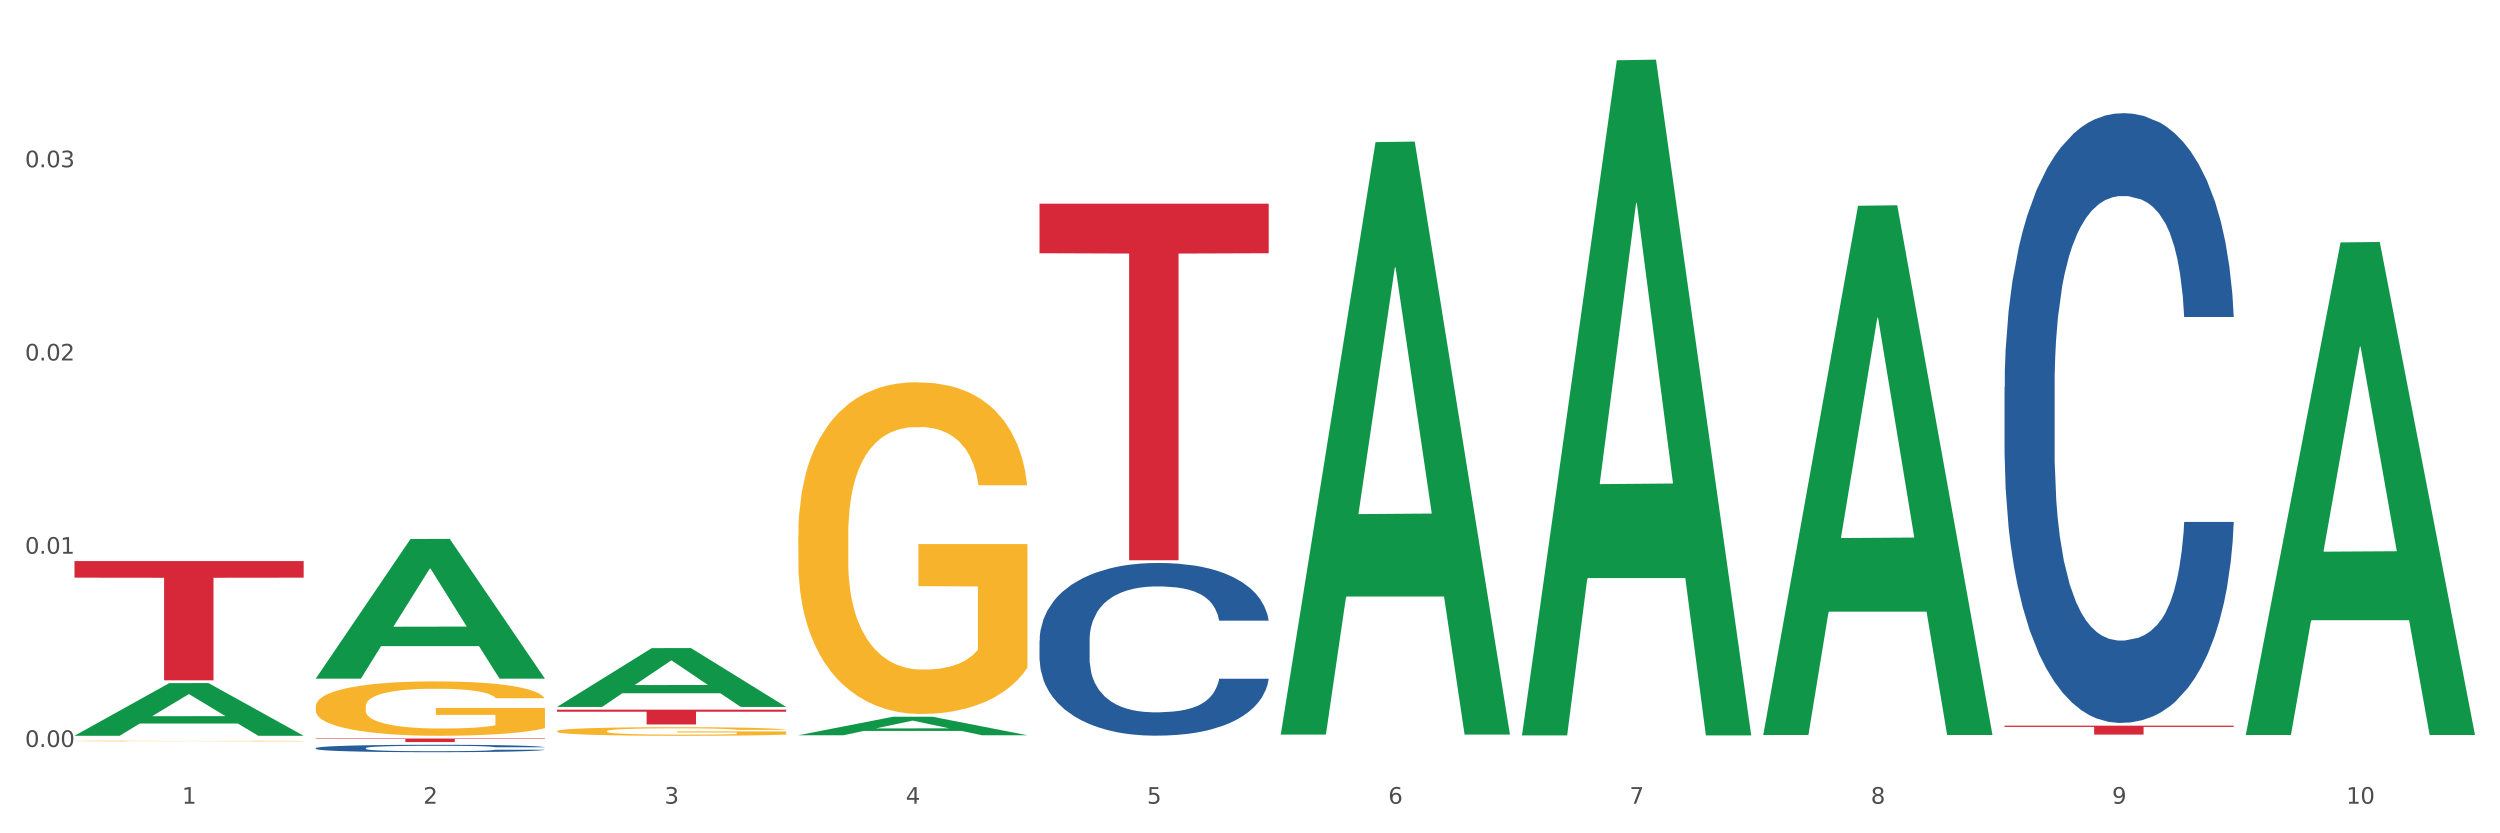 <?xml version="1.0" encoding="utf-8" standalone="no"?>
<!DOCTYPE svg PUBLIC "-//W3C//DTD SVG 1.1//EN"
  "http://www.w3.org/Graphics/SVG/1.1/DTD/svg11.dtd">
<svg xmlns:xlink="http://www.w3.org/1999/xlink" width="1080pt" height="360pt" viewBox="0 0 1080 360" xmlns="http://www.w3.org/2000/svg" version="1.1">
 <rect x="0" y="0" width="1080" height="360" fill="#333333" stroke="none"/>
 <defs>
  <style type="text/css">*{stroke-linejoin: round; stroke-linecap: butt}</style>
 </defs>
 <g id="figure_1">
  <g id="patch_1">
   <path d="M 0 360 
L 1080 360 
L 1080 0 
L 0 0 
z
" style="fill: #ffffff; stroke: #ffffff; stroke-linejoin: miter"/>
  </g>
  <g id="axes_1">
   <g id="matplotlib.axis_1">
    <g id="xtick_1">
     <g id="text_1">
      <!-- 1 -->
      <g style="fill: #4d4d4d" transform="translate(78.627 347.204) scale(0.096 -0.096)">
       <defs>
        <path id="DejaVuSans-31" d="M 794 531 
L 1825 531 
L 1825 4091 
L 703 3866 
L 703 4441 
L 1819 4666 
L 2450 4666 
L 2450 531 
L 3481 531 
L 3481 0 
L 794 0 
L 794 531 
z
" transform="scale(0.016)"/>
       </defs>
       <use xlink:href="#DejaVuSans-31"/>
      </g>
     </g>
    </g>
    <g id="xtick_2">
     <g id="text_2">
      <!-- 2 -->
      <g style="fill: #4d4d4d" transform="translate(182.851 347.204) scale(0.096 -0.096)">
       <defs>
        <path id="DejaVuSans-32" d="M 1228 531 
L 3431 531 
L 3431 0 
L 469 0 
L 469 531 
Q 828 903 1448 1529 
Q 2069 2156 2228 2338 
Q 2531 2678 2651 2914 
Q 2772 3150 2772 3378 
Q 2772 3750 2511 3984 
Q 2250 4219 1831 4219 
Q 1534 4219 1204 4116 
Q 875 4013 500 3803 
L 500 4441 
Q 881 4594 1212 4672 
Q 1544 4750 1819 4750 
Q 2544 4750 2975 4387 
Q 3406 4025 3406 3419 
Q 3406 3131 3298 2873 
Q 3191 2616 2906 2266 
Q 2828 2175 2409 1742 
Q 1991 1309 1228 531 
z
" transform="scale(0.016)"/>
       </defs>
       <use xlink:href="#DejaVuSans-32"/>
      </g>
     </g>
    </g>
    <g id="xtick_3">
     <g id="text_3">
      <!-- 3 -->
      <g style="fill: #4d4d4d" transform="translate(287.074 347.204) scale(0.096 -0.096)">
       <defs>
        <path id="DejaVuSans-33" d="M 2597 2516 
Q 3050 2419 3304 2112 
Q 3559 1806 3559 1356 
Q 3559 666 3084 287 
Q 2609 -91 1734 -91 
Q 1441 -91 1130 -33 
Q 819 25 488 141 
L 488 750 
Q 750 597 1062 519 
Q 1375 441 1716 441 
Q 2309 441 2620 675 
Q 2931 909 2931 1356 
Q 2931 1769 2642 2001 
Q 2353 2234 1838 2234 
L 1294 2234 
L 1294 2753 
L 1863 2753 
Q 2328 2753 2575 2939 
Q 2822 3125 2822 3475 
Q 2822 3834 2567 4026 
Q 2313 4219 1838 4219 
Q 1578 4219 1281 4162 
Q 984 4106 628 3988 
L 628 4550 
Q 988 4650 1302 4700 
Q 1616 4750 1894 4750 
Q 2613 4750 3031 4423 
Q 3450 4097 3450 3541 
Q 3450 3153 3228 2886 
Q 3006 2619 2597 2516 
z
" transform="scale(0.016)"/>
       </defs>
       <use xlink:href="#DejaVuSans-33"/>
      </g>
     </g>
    </g>
    <g id="xtick_4">
     <g id="text_4">
      <!-- 4 -->
      <g style="fill: #4d4d4d" transform="translate(391.298 347.204) scale(0.096 -0.096)">
       <defs>
        <path id="DejaVuSans-34" d="M 2419 4116 
L 825 1625 
L 2419 1625 
L 2419 4116 
z
M 2253 4666 
L 3047 4666 
L 3047 1625 
L 3713 1625 
L 3713 1100 
L 3047 1100 
L 3047 0 
L 2419 0 
L 2419 1100 
L 313 1100 
L 313 1709 
L 2253 4666 
z
" transform="scale(0.016)"/>
       </defs>
       <use xlink:href="#DejaVuSans-34"/>
      </g>
     </g>
    </g>
    <g id="xtick_5">
     <g id="text_5">
      <!-- 5 -->
      <g style="fill: #4d4d4d" transform="translate(495.522 347.204) scale(0.096 -0.096)">
       <defs>
        <path id="DejaVuSans-35" d="M 691 4666 
L 3169 4666 
L 3169 4134 
L 1269 4134 
L 1269 2991 
Q 1406 3038 1543 3061 
Q 1681 3084 1819 3084 
Q 2600 3084 3056 2656 
Q 3513 2228 3513 1497 
Q 3513 744 3044 326 
Q 2575 -91 1722 -91 
Q 1428 -91 1123 -41 
Q 819 9 494 109 
L 494 744 
Q 775 591 1075 516 
Q 1375 441 1709 441 
Q 2250 441 2565 725 
Q 2881 1009 2881 1497 
Q 2881 1984 2565 2268 
Q 2250 2553 1709 2553 
Q 1456 2553 1204 2497 
Q 953 2441 691 2322 
L 691 4666 
z
" transform="scale(0.016)"/>
       </defs>
       <use xlink:href="#DejaVuSans-35"/>
      </g>
     </g>
    </g>
    <g id="xtick_6">
     <g id="text_6">
      <!-- 6 -->
      <g style="fill: #4d4d4d" transform="translate(599.745 347.204) scale(0.096 -0.096)">
       <defs>
        <path id="DejaVuSans-36" d="M 2113 2584 
Q 1688 2584 1439 2293 
Q 1191 2003 1191 1497 
Q 1191 994 1439 701 
Q 1688 409 2113 409 
Q 2538 409 2786 701 
Q 3034 994 3034 1497 
Q 3034 2003 2786 2293 
Q 2538 2584 2113 2584 
z
M 3366 4563 
L 3366 3988 
Q 3128 4100 2886 4159 
Q 2644 4219 2406 4219 
Q 1781 4219 1451 3797 
Q 1122 3375 1075 2522 
Q 1259 2794 1537 2939 
Q 1816 3084 2150 3084 
Q 2853 3084 3261 2657 
Q 3669 2231 3669 1497 
Q 3669 778 3244 343 
Q 2819 -91 2113 -91 
Q 1303 -91 875 529 
Q 447 1150 447 2328 
Q 447 3434 972 4092 
Q 1497 4750 2381 4750 
Q 2619 4750 2861 4703 
Q 3103 4656 3366 4563 
z
" transform="scale(0.016)"/>
       </defs>
       <use xlink:href="#DejaVuSans-36"/>
      </g>
     </g>
    </g>
    <g id="xtick_7">
     <g id="text_7">
      <!-- 7 -->
      <g style="fill: #4d4d4d" transform="translate(703.969 347.204) scale(0.096 -0.096)">
       <defs>
        <path id="DejaVuSans-37" d="M 525 4666 
L 3525 4666 
L 3525 4397 
L 1831 0 
L 1172 0 
L 2766 4134 
L 525 4134 
L 525 4666 
z
" transform="scale(0.016)"/>
       </defs>
       <use xlink:href="#DejaVuSans-37"/>
      </g>
     </g>
    </g>
    <g id="xtick_8">
     <g id="text_8">
      <!-- 8 -->
      <g style="fill: #4d4d4d" transform="translate(808.193 347.204) scale(0.096 -0.096)">
       <defs>
        <path id="DejaVuSans-38" d="M 2034 2216 
Q 1584 2216 1326 1975 
Q 1069 1734 1069 1313 
Q 1069 891 1326 650 
Q 1584 409 2034 409 
Q 2484 409 2743 651 
Q 3003 894 3003 1313 
Q 3003 1734 2745 1975 
Q 2488 2216 2034 2216 
z
M 1403 2484 
Q 997 2584 770 2862 
Q 544 3141 544 3541 
Q 544 4100 942 4425 
Q 1341 4750 2034 4750 
Q 2731 4750 3128 4425 
Q 3525 4100 3525 3541 
Q 3525 3141 3298 2862 
Q 3072 2584 2669 2484 
Q 3125 2378 3379 2068 
Q 3634 1759 3634 1313 
Q 3634 634 3220 271 
Q 2806 -91 2034 -91 
Q 1263 -91 848 271 
Q 434 634 434 1313 
Q 434 1759 690 2068 
Q 947 2378 1403 2484 
z
M 1172 3481 
Q 1172 3119 1398 2916 
Q 1625 2713 2034 2713 
Q 2441 2713 2670 2916 
Q 2900 3119 2900 3481 
Q 2900 3844 2670 4047 
Q 2441 4250 2034 4250 
Q 1625 4250 1398 4047 
Q 1172 3844 1172 3481 
z
" transform="scale(0.016)"/>
       </defs>
       <use xlink:href="#DejaVuSans-38"/>
      </g>
     </g>
    </g>
    <g id="xtick_9">
     <g id="text_9">
      <!-- 9 -->
      <g style="fill: #4d4d4d" transform="translate(912.416 347.204) scale(0.096 -0.096)">
       <defs>
        <path id="DejaVuSans-39" d="M 703 97 
L 703 672 
Q 941 559 1184 500 
Q 1428 441 1663 441 
Q 2288 441 2617 861 
Q 2947 1281 2994 2138 
Q 2813 1869 2534 1725 
Q 2256 1581 1919 1581 
Q 1219 1581 811 2004 
Q 403 2428 403 3163 
Q 403 3881 828 4315 
Q 1253 4750 1959 4750 
Q 2769 4750 3195 4129 
Q 3622 3509 3622 2328 
Q 3622 1225 3098 567 
Q 2575 -91 1691 -91 
Q 1453 -91 1209 -44 
Q 966 3 703 97 
z
M 1959 2075 
Q 2384 2075 2632 2365 
Q 2881 2656 2881 3163 
Q 2881 3666 2632 3958 
Q 2384 4250 1959 4250 
Q 1534 4250 1286 3958 
Q 1038 3666 1038 3163 
Q 1038 2656 1286 2365 
Q 1534 2075 1959 2075 
z
" transform="scale(0.016)"/>
       </defs>
       <use xlink:href="#DejaVuSans-39"/>
      </g>
     </g>
    </g>
    <g id="xtick_10">
     <g id="text_10">
      <!-- 10 -->
      <g style="fill: #4d4d4d" transform="translate(1013.586 347.204) scale(0.096 -0.096)">
       <defs>
        <path id="DejaVuSans-30" d="M 2034 4250 
Q 1547 4250 1301 3770 
Q 1056 3291 1056 2328 
Q 1056 1369 1301 889 
Q 1547 409 2034 409 
Q 2525 409 2770 889 
Q 3016 1369 3016 2328 
Q 3016 3291 2770 3770 
Q 2525 4250 2034 4250 
z
M 2034 4750 
Q 2819 4750 3233 4129 
Q 3647 3509 3647 2328 
Q 3647 1150 3233 529 
Q 2819 -91 2034 -91 
Q 1250 -91 836 529 
Q 422 1150 422 2328 
Q 422 3509 836 4129 
Q 1250 4750 2034 4750 
z
" transform="scale(0.016)"/>
       </defs>
       <use xlink:href="#DejaVuSans-31"/>
       <use xlink:href="#DejaVuSans-30" transform="translate(63.623 0)"/>
      </g>
     </g>
    </g>
    <g id="xtick_11"/>
    <g id="xtick_12"/>
    <g id="xtick_13"/>
    <g id="xtick_14"/>
    <g id="xtick_15"/>
    <g id="xtick_16"/>
    <g id="xtick_17"/>
    <g id="xtick_18"/>
    <g id="xtick_19"/>
   </g>
   <g id="matplotlib.axis_2">
    <g id="ytick_1">
     <g id="text_11">
      <!-- 0.00 -->
      <g style="fill: #4d4d4d" transform="translate(10.8 322.683) scale(0.096 -0.096)">
       <defs>
        <path id="DejaVuSans-2e" d="M 684 794 
L 1344 794 
L 1344 0 
L 684 0 
L 684 794 
z
" transform="scale(0.016)"/>
       </defs>
       <use xlink:href="#DejaVuSans-30"/>
       <use xlink:href="#DejaVuSans-2e" transform="translate(63.623 0)"/>
       <use xlink:href="#DejaVuSans-30" transform="translate(95.41 0)"/>
       <use xlink:href="#DejaVuSans-30" transform="translate(159.033 0)"/>
      </g>
     </g>
    </g>
    <g id="ytick_2">
     <g id="text_12">
      <!-- 0.01 -->
      <g style="fill: #4d4d4d" transform="translate(10.8 239.209) scale(0.096 -0.096)">
       <use xlink:href="#DejaVuSans-30"/>
       <use xlink:href="#DejaVuSans-2e" transform="translate(63.623 0)"/>
       <use xlink:href="#DejaVuSans-30" transform="translate(95.41 0)"/>
       <use xlink:href="#DejaVuSans-31" transform="translate(159.033 0)"/>
      </g>
     </g>
    </g>
    <g id="ytick_3">
     <g id="text_13">
      <!-- 0.02 -->
      <g style="fill: #4d4d4d" transform="translate(10.8 155.735) scale(0.096 -0.096)">
       <use xlink:href="#DejaVuSans-30"/>
       <use xlink:href="#DejaVuSans-2e" transform="translate(63.623 0)"/>
       <use xlink:href="#DejaVuSans-30" transform="translate(95.41 0)"/>
       <use xlink:href="#DejaVuSans-32" transform="translate(159.033 0)"/>
      </g>
     </g>
    </g>
    <g id="ytick_4">
     <g id="text_14">
      <!-- 0.03 -->
      <g style="fill: #4d4d4d" transform="translate(10.8 72.261) scale(0.096 -0.096)">
       <use xlink:href="#DejaVuSans-30"/>
       <use xlink:href="#DejaVuSans-2e" transform="translate(63.623 0)"/>
       <use xlink:href="#DejaVuSans-30" transform="translate(95.41 0)"/>
       <use xlink:href="#DejaVuSans-33" transform="translate(159.033 0)"/>
      </g>
     </g>
    </g>
    <g id="ytick_5"/>
    <g id="ytick_6"/>
    <g id="ytick_7"/>
    <g id="ytick_8"/>
   </g>
   <g id="PolyCollection_1">
    <path d="M 32.175 317.82 
L 32.277 317.798 
L 73.107 295.111 
L 90.051 295.09 
L 131.187 317.863 
L 111.589 317.863 
L 102.709 312.56 
L 60.552 312.56 
L 60.246 312.645 
L 51.671 317.863 
L 32.175 317.863 
L 32.175 317.82 
L 65.86 309.395 
L 97.401 309.374 
L 81.783 299.944 
L 81.579 299.901 
L 81.375 299.965 
L 65.758 309.374 
L 65.86 309.395 
L 32.175 317.82 
z
" clip-path="url(#pfb34fad4ff)" style="fill: #109648"/>
    <path d="M 865.964 167.251 
L 866.081 167.01 
L 866.081 160.274 
L 866.432 151.132 
L 867.719 134.292 
L 869.358 121.541 
L 872.167 106.626 
L 873.688 100.371 
L 875.678 93.394 
L 879.774 82.087 
L 884.456 72.464 
L 887.733 67.171 
L 890.19 63.803 
L 895.691 57.789 
L 898.851 55.142 
L 902.128 52.977 
L 904.937 51.534 
L 909.618 49.85 
L 913.364 49.128 
L 917.694 48.887 
L 921.322 49.128 
L 926.12 50.09 
L 933.143 52.977 
L 935.834 54.661 
L 939.463 57.548 
L 943.208 61.397 
L 946.251 65.246 
L 949.762 70.78 
L 953.39 77.997 
L 956.901 87.139 
L 959.359 95.559 
L 961.348 104.46 
L 963.104 115.286 
L 964.391 127.075 
L 964.976 136.938 
L 943.559 136.938 
L 942.974 128.037 
L 941.803 118.414 
L 940.633 111.918 
L 939.346 106.626 
L 937.356 100.611 
L 935.6 96.762 
L 932.674 92.191 
L 929.983 89.304 
L 927.759 87.62 
L 925.067 86.177 
L 919.332 84.733 
L 915.236 84.733 
L 912.661 85.214 
L 909.501 86.417 
L 906.81 88.101 
L 903.65 90.988 
L 901.192 94.116 
L 898.734 98.205 
L 897.33 101.092 
L 895.223 106.385 
L 893.819 110.715 
L 891.946 118.173 
L 890.893 123.466 
L 889.02 137.179 
L 888.201 147.283 
L 887.85 154.26 
L 887.616 161.958 
L 887.616 199.488 
L 888.318 216.329 
L 888.903 223.546 
L 889.839 231.726 
L 891.595 242.311 
L 894.17 252.656 
L 896.861 260.114 
L 899.085 264.685 
L 901.192 268.053 
L 903.298 270.699 
L 905.873 273.105 
L 907.98 274.548 
L 911.14 275.992 
L 914.885 276.714 
L 917.811 276.714 
L 923.78 275.511 
L 926.472 274.308 
L 929.046 272.624 
L 931.855 269.977 
L 934.079 267.09 
L 935.366 264.925 
L 937.473 260.354 
L 939.111 255.543 
L 940.516 250.009 
L 941.452 245.198 
L 942.505 237.981 
L 943.325 229.801 
L 943.559 225.471 
L 964.976 225.471 
L 964.508 234.131 
L 963.689 242.552 
L 962.05 253.859 
L 960.763 260.354 
L 958.773 268.293 
L 956.667 275.029 
L 953.741 282.487 
L 951.049 288.021 
L 948.24 292.832 
L 945.197 297.163 
L 939.697 303.177 
L 937.707 304.861 
L 933.494 307.748 
L 930.217 309.432 
L 925.418 311.116 
L 920.503 312.078 
L 915.353 312.319 
L 910.789 311.838 
L 905.756 310.394 
L 902.596 308.951 
L 899.085 306.786 
L 894.989 303.418 
L 891.127 299.328 
L 887.499 294.516 
L 884.105 288.983 
L 880.945 282.728 
L 876.848 272.383 
L 873.805 262.279 
L 871.582 252.896 
L 870.06 244.957 
L 868.539 234.853 
L 867.719 227.876 
L 866.432 211.036 
L 865.964 195.399 
L 865.964 167.251 
z
" clip-path="url(#pfb34fad4ff)" style="fill: #255c99"/>
    <path d="M 449.069 276.725 
L 449.187 276.657 
L 449.187 274.749 
L 449.538 272.159 
L 450.825 267.389 
L 452.464 263.778 
L 455.272 259.553 
L 456.794 257.781 
L 458.783 255.805 
L 462.88 252.602 
L 467.561 249.877 
L 470.838 248.378 
L 473.296 247.424 
L 478.797 245.72 
L 481.957 244.97 
L 485.234 244.357 
L 488.042 243.948 
L 492.724 243.471 
L 496.469 243.267 
L 500.799 243.199 
L 504.427 243.267 
L 509.226 243.539 
L 516.248 244.357 
L 518.94 244.834 
L 522.568 245.652 
L 526.313 246.742 
L 529.356 247.832 
L 532.867 249.4 
L 536.495 251.444 
L 540.006 254.033 
L 542.464 256.418 
L 544.454 258.94 
L 546.209 262.006 
L 547.497 265.345 
L 548.082 268.139 
L 526.664 268.139 
L 526.079 265.618 
L 524.909 262.892 
L 523.738 261.052 
L 522.451 259.553 
L 520.461 257.849 
L 518.706 256.759 
L 515.78 255.464 
L 513.088 254.647 
L 510.864 254.17 
L 508.173 253.761 
L 502.438 253.352 
L 498.342 253.352 
L 495.767 253.488 
L 492.607 253.829 
L 489.915 254.306 
L 486.755 255.124 
L 484.297 256.01 
L 481.84 257.168 
L 480.435 257.986 
L 478.328 259.485 
L 476.924 260.711 
L 475.051 262.824 
L 473.998 264.323 
L 472.126 268.207 
L 471.306 271.069 
L 470.955 273.045 
L 470.721 275.226 
L 470.721 285.856 
L 471.423 290.626 
L 472.009 292.67 
L 472.945 294.987 
L 474.7 297.985 
L 477.275 300.915 
L 479.967 303.028 
L 482.191 304.323 
L 484.297 305.277 
L 486.404 306.026 
L 488.979 306.708 
L 491.085 307.116 
L 494.245 307.525 
L 497.991 307.73 
L 500.916 307.73 
L 506.885 307.389 
L 509.577 307.048 
L 512.152 306.571 
L 514.961 305.822 
L 517.184 305.004 
L 518.472 304.391 
L 520.578 303.096 
L 522.217 301.733 
L 523.621 300.166 
L 524.558 298.803 
L 525.611 296.759 
L 526.43 294.442 
L 526.664 293.215 
L 548.082 293.215 
L 547.614 295.668 
L 546.795 298.053 
L 545.156 301.256 
L 543.869 303.096 
L 541.879 305.345 
L 539.772 307.253 
L 536.846 309.365 
L 534.155 310.932 
L 531.346 312.295 
L 528.303 313.522 
L 522.802 315.225 
L 520.813 315.702 
L 516.599 316.52 
L 513.322 316.997 
L 508.524 317.474 
L 503.608 317.747 
L 498.459 317.815 
L 493.894 317.678 
L 488.862 317.27 
L 485.702 316.861 
L 482.191 316.247 
L 478.094 315.293 
L 474.232 314.135 
L 470.604 312.772 
L 467.21 311.205 
L 464.05 309.433 
L 459.954 306.503 
L 456.911 303.641 
L 454.687 300.984 
L 453.166 298.735 
L 451.644 295.873 
L 450.825 293.897 
L 449.538 289.127 
L 449.069 284.698 
L 449.069 276.725 
z
" clip-path="url(#pfb34fad4ff)" style="fill: #255c99"/>
    <path d="M 136.399 323.183 
L 136.516 323.18 
L 136.516 323.098 
L 136.867 322.987 
L 138.154 322.782 
L 139.793 322.627 
L 142.602 322.445 
L 144.123 322.369 
L 146.113 322.284 
L 150.209 322.146 
L 154.89 322.029 
L 158.167 321.965 
L 160.625 321.924 
L 166.126 321.85 
L 169.286 321.818 
L 172.563 321.792 
L 175.372 321.774 
L 180.053 321.754 
L 183.798 321.745 
L 188.129 321.742 
L 191.757 321.745 
L 196.555 321.757 
L 203.577 321.792 
L 206.269 321.812 
L 209.897 321.847 
L 213.642 321.894 
L 216.685 321.941 
L 220.196 322.009 
L 223.824 322.096 
L 227.336 322.208 
L 229.793 322.31 
L 231.783 322.419 
L 233.538 322.55 
L 234.826 322.694 
L 235.411 322.814 
L 213.993 322.814 
L 213.408 322.706 
L 212.238 322.589 
L 211.068 322.509 
L 209.78 322.445 
L 207.791 322.372 
L 206.035 322.325 
L 203.109 322.269 
L 200.417 322.234 
L 198.194 322.214 
L 195.502 322.196 
L 189.767 322.178 
L 185.671 322.178 
L 183.096 322.184 
L 179.936 322.199 
L 177.244 322.219 
L 174.084 322.255 
L 171.626 322.293 
L 169.169 322.342 
L 167.764 322.378 
L 165.658 322.442 
L 164.253 322.495 
L 162.381 322.586 
L 161.327 322.65 
L 159.455 322.817 
L 158.635 322.94 
L 158.284 323.025 
L 158.05 323.119 
L 158.05 323.576 
L 158.752 323.781 
L 159.338 323.869 
L 160.274 323.968 
L 162.029 324.097 
L 164.604 324.223 
L 167.296 324.314 
L 169.52 324.37 
L 171.626 324.411 
L 173.733 324.443 
L 176.308 324.472 
L 178.415 324.49 
L 181.575 324.507 
L 185.32 324.516 
L 188.246 324.516 
L 194.214 324.501 
L 196.906 324.487 
L 199.481 324.466 
L 202.29 324.434 
L 204.514 324.399 
L 205.801 324.372 
L 207.908 324.317 
L 209.546 324.258 
L 210.951 324.191 
L 211.887 324.132 
L 212.94 324.044 
L 213.759 323.945 
L 213.993 323.892 
L 235.411 323.892 
L 234.943 323.997 
L 234.124 324.1 
L 232.485 324.238 
L 231.198 324.317 
L 229.208 324.413 
L 227.102 324.495 
L 224.176 324.586 
L 221.484 324.654 
L 218.675 324.712 
L 215.632 324.765 
L 210.131 324.838 
L 208.142 324.859 
L 203.928 324.894 
L 200.651 324.914 
L 195.853 324.935 
L 190.937 324.947 
L 185.788 324.95 
L 181.223 324.944 
L 176.191 324.926 
L 173.031 324.908 
L 169.52 324.882 
L 165.424 324.841 
L 161.561 324.791 
L 157.933 324.733 
L 154.539 324.665 
L 151.379 324.589 
L 147.283 324.463 
L 144.24 324.34 
L 142.016 324.226 
L 140.495 324.129 
L 138.973 324.006 
L 138.154 323.921 
L 136.867 323.716 
L 136.399 323.526 
L 136.399 323.183 
z
" clip-path="url(#pfb34fad4ff)" style="fill: #255c99"/>
    <path d="M 32.175 320.097 
L 32.292 320.097 
L 32.292 320.087 
L 32.526 320.079 
L 33.695 320.059 
L 35.448 320.043 
L 36.734 320.034 
L 38.02 320.027 
L 39.54 320.019 
L 41.41 320.012 
L 44.8 320.001 
L 46.904 319.996 
L 49.476 319.99 
L 54.152 319.981 
L 57.542 319.976 
L 61.049 319.972 
L 66.777 319.968 
L 70.517 319.966 
L 74.492 319.964 
L 79.285 319.963 
L 82.909 319.963 
L 90.858 319.963 
L 97.638 319.966 
L 100.911 319.968 
L 105.119 319.971 
L 107.34 319.973 
L 110.964 319.977 
L 114.705 319.983 
L 117.277 319.988 
L 121.134 319.997 
L 124.057 320.006 
L 126.745 320.017 
L 128.148 320.024 
L 129.2 320.032 
L 130.135 320.04 
L 131.071 320.053 
L 110.029 320.053 
L 109.211 320.044 
L 107.925 320.035 
L 106.054 320.026 
L 104.418 320.021 
L 101.612 320.014 
L 99.041 320.01 
L 96.352 320.007 
L 93.079 320.004 
L 90.507 320.003 
L 86.883 320.002 
L 79.752 320.002 
L 74.96 320.004 
L 71.686 320.007 
L 69.582 320.009 
L 67.712 320.012 
L 65.608 320.016 
L 63.153 320.021 
L 61.399 320.026 
L 59.646 320.033 
L 58.243 320.039 
L 56.957 320.046 
L 55.905 320.054 
L 55.087 320.063 
L 54.386 320.073 
L 53.801 320.089 
L 53.801 320.126 
L 54.035 320.134 
L 54.619 320.145 
L 55.321 320.153 
L 56.49 320.163 
L 57.542 320.17 
L 59.529 320.179 
L 61.75 320.187 
L 63.504 320.192 
L 65.257 320.196 
L 68.296 320.202 
L 71.686 320.207 
L 74.609 320.21 
L 78.583 320.212 
L 81.272 320.214 
L 83.61 320.214 
L 89.338 320.214 
L 93.429 320.213 
L 97.988 320.211 
L 101.495 320.209 
L 104.418 320.206 
L 107.691 320.201 
L 109.795 320.197 
L 109.795 320.141 
L 84.078 320.141 
L 84.078 320.104 
L 131.187 320.104 
L 131.187 320.212 
L 129.2 320.218 
L 126.979 320.223 
L 124.641 320.228 
L 121.134 320.233 
L 116.926 320.238 
L 113.185 320.242 
L 109.211 320.245 
L 104.535 320.248 
L 98.456 320.251 
L 94.715 320.252 
L 90.039 320.253 
L 84.545 320.253 
L 79.752 320.253 
L 75.076 320.251 
L 70.167 320.249 
L 65.374 320.245 
L 61.75 320.242 
L 58.126 320.238 
L 54.269 320.232 
L 51.229 320.227 
L 48.891 320.222 
L 46.32 320.216 
L 43.514 320.208 
L 41.41 320.201 
L 39.54 320.193 
L 37.552 320.184 
L 36.15 320.176 
L 34.747 320.165 
L 33.928 320.158 
L 32.993 320.146 
L 32.292 320.129 
L 32.175 320.097 
z
" clip-path="url(#pfb34fad4ff)" style="fill: #f7b32b"/>
    <path d="M 136.399 305.226 
L 136.516 305.205 
L 136.516 304.432 
L 136.749 303.767 
L 137.918 302.158 
L 139.672 300.828 
L 140.958 300.12 
L 142.244 299.541 
L 143.763 298.962 
L 145.634 298.361 
L 149.024 297.481 
L 151.128 297.031 
L 153.699 296.559 
L 158.375 295.872 
L 161.765 295.486 
L 165.272 295.164 
L 171 294.778 
L 174.741 294.606 
L 178.716 294.478 
L 183.508 294.392 
L 187.132 294.37 
L 195.081 294.435 
L 201.861 294.628 
L 205.135 294.778 
L 209.343 295.036 
L 211.564 295.207 
L 215.188 295.55 
L 218.928 296.001 
L 221.5 296.387 
L 225.358 297.117 
L 228.28 297.846 
L 230.969 298.747 
L 232.372 299.369 
L 233.424 299.949 
L 234.359 300.614 
L 235.294 301.665 
L 214.253 301.665 
L 213.434 300.914 
L 212.148 300.206 
L 210.278 299.519 
L 208.641 299.09 
L 205.836 298.554 
L 203.264 298.211 
L 200.576 297.953 
L 197.302 297.739 
L 194.731 297.631 
L 191.107 297.546 
L 183.976 297.567 
L 179.183 297.739 
L 175.91 297.953 
L 173.806 298.146 
L 171.936 298.361 
L 169.831 298.661 
L 167.377 299.112 
L 165.623 299.519 
L 163.87 300.034 
L 162.467 300.549 
L 161.181 301.15 
L 160.129 301.794 
L 159.311 302.459 
L 158.609 303.274 
L 158.025 304.625 
L 158.025 307.565 
L 158.259 308.23 
L 158.843 309.109 
L 159.544 309.774 
L 160.713 310.568 
L 161.765 311.105 
L 163.753 311.877 
L 165.974 312.521 
L 167.727 312.928 
L 169.481 313.271 
L 172.52 313.743 
L 175.91 314.13 
L 178.833 314.366 
L 182.807 314.58 
L 185.496 314.666 
L 187.834 314.709 
L 193.562 314.709 
L 197.653 314.645 
L 202.212 314.494 
L 205.719 314.301 
L 208.641 314.065 
L 211.915 313.679 
L 214.019 313.314 
L 214.019 308.83 
L 188.301 308.809 
L 188.301 305.827 
L 235.411 305.827 
L 235.411 314.58 
L 233.424 315.031 
L 231.203 315.438 
L 228.865 315.803 
L 225.358 316.254 
L 221.15 316.683 
L 217.409 316.983 
L 213.434 317.24 
L 208.758 317.476 
L 202.68 317.691 
L 198.939 317.777 
L 194.263 317.841 
L 188.769 317.863 
L 183.976 317.82 
L 179.3 317.712 
L 174.39 317.519 
L 169.598 317.24 
L 165.974 316.962 
L 162.35 316.618 
L 158.492 316.168 
L 155.453 315.739 
L 153.115 315.353 
L 150.543 314.859 
L 147.738 314.215 
L 145.634 313.636 
L 143.763 313.035 
L 141.776 312.263 
L 140.373 311.598 
L 138.97 310.761 
L 138.152 310.139 
L 137.217 309.174 
L 136.516 307.822 
L 136.399 305.226 
z
" clip-path="url(#pfb34fad4ff)" style="fill: #f7b32b"/>
    <path d="M 240.622 315.862 
L 240.739 315.858 
L 240.739 315.736 
L 240.973 315.631 
L 242.142 315.376 
L 243.895 315.165 
L 245.181 315.053 
L 246.467 314.962 
L 247.987 314.87 
L 249.857 314.775 
L 253.247 314.636 
L 255.351 314.564 
L 257.923 314.489 
L 262.599 314.381 
L 265.989 314.32 
L 269.496 314.269 
L 275.224 314.208 
L 278.965 314.18 
L 282.939 314.16 
L 287.732 314.146 
L 291.356 314.143 
L 299.305 314.153 
L 306.085 314.184 
L 309.358 314.208 
L 313.566 314.248 
L 315.788 314.275 
L 319.411 314.33 
L 323.152 314.401 
L 325.724 314.462 
L 329.581 314.578 
L 332.504 314.693 
L 335.193 314.836 
L 336.595 314.934 
L 337.647 315.026 
L 338.583 315.131 
L 339.518 315.298 
L 318.476 315.298 
L 317.658 315.179 
L 316.372 315.067 
L 314.502 314.958 
L 312.865 314.89 
L 310.06 314.805 
L 307.488 314.751 
L 304.799 314.71 
L 301.526 314.676 
L 298.954 314.659 
L 295.33 314.646 
L 288.2 314.649 
L 283.407 314.676 
L 280.134 314.71 
L 278.03 314.741 
L 276.159 314.775 
L 274.055 314.822 
L 271.6 314.894 
L 269.847 314.958 
L 268.093 315.04 
L 266.69 315.121 
L 265.405 315.216 
L 264.352 315.318 
L 263.534 315.424 
L 262.833 315.553 
L 262.248 315.767 
L 262.248 316.232 
L 262.482 316.337 
L 263.067 316.477 
L 263.768 316.582 
L 264.937 316.708 
L 265.989 316.793 
L 267.976 316.915 
L 270.197 317.017 
L 271.951 317.081 
L 273.704 317.136 
L 276.744 317.21 
L 280.134 317.272 
L 283.056 317.309 
L 287.031 317.343 
L 289.719 317.356 
L 292.057 317.363 
L 297.785 317.363 
L 301.877 317.353 
L 306.436 317.329 
L 309.943 317.299 
L 312.865 317.261 
L 316.138 317.2 
L 318.242 317.142 
L 318.242 316.433 
L 292.525 316.429 
L 292.525 315.957 
L 339.635 315.957 
L 339.635 317.343 
L 337.647 317.414 
L 335.426 317.479 
L 333.088 317.537 
L 329.581 317.608 
L 325.373 317.676 
L 321.632 317.723 
L 317.658 317.764 
L 312.982 317.801 
L 306.903 317.835 
L 303.163 317.849 
L 298.487 317.859 
L 292.992 317.863 
L 288.2 317.856 
L 283.524 317.839 
L 278.614 317.808 
L 273.821 317.764 
L 270.197 317.72 
L 266.574 317.666 
L 262.716 317.594 
L 259.677 317.526 
L 257.339 317.465 
L 254.767 317.387 
L 251.961 317.285 
L 249.857 317.193 
L 247.987 317.098 
L 246 316.976 
L 244.597 316.871 
L 243.194 316.738 
L 242.376 316.64 
L 241.441 316.487 
L 240.739 316.273 
L 240.622 315.862 
z
" clip-path="url(#pfb34fad4ff)" style="fill: #f7b32b"/>
    <path d="M 344.846 231.36 
L 344.963 231.229 
L 344.963 226.517 
L 345.197 222.46 
L 346.366 212.644 
L 348.119 204.529 
L 349.405 200.21 
L 350.691 196.676 
L 352.21 193.142 
L 354.081 189.477 
L 357.471 184.111 
L 359.575 181.362 
L 362.147 178.483 
L 366.823 174.294 
L 370.213 171.939 
L 373.72 169.975 
L 379.448 167.619 
L 383.188 166.572 
L 387.163 165.787 
L 391.956 165.263 
L 395.579 165.133 
L 403.529 165.525 
L 410.309 166.703 
L 413.582 167.619 
L 417.79 169.19 
L 420.011 170.237 
L 423.635 172.331 
L 427.376 175.08 
L 429.947 177.436 
L 433.805 181.886 
L 436.728 186.336 
L 439.416 191.833 
L 440.819 195.629 
L 441.871 199.163 
L 442.806 203.22 
L 443.741 209.633 
L 422.7 209.633 
L 421.882 205.052 
L 420.596 200.733 
L 418.725 196.545 
L 417.089 193.927 
L 414.283 190.655 
L 411.711 188.561 
L 409.023 186.99 
L 405.75 185.681 
L 403.178 185.027 
L 399.554 184.503 
L 392.423 184.634 
L 387.63 185.681 
L 384.357 186.99 
L 382.253 188.168 
L 380.383 189.477 
L 378.279 191.309 
L 375.824 194.058 
L 374.07 196.545 
L 372.317 199.686 
L 370.914 202.827 
L 369.628 206.492 
L 368.576 210.419 
L 367.758 214.476 
L 367.056 219.45 
L 366.472 227.695 
L 366.472 245.627 
L 366.706 249.684 
L 367.29 255.05 
L 367.992 259.108 
L 369.161 263.951 
L 370.213 267.223 
L 372.2 271.935 
L 374.421 275.861 
L 376.174 278.348 
L 377.928 280.442 
L 380.967 283.321 
L 384.357 285.677 
L 387.28 287.117 
L 391.254 288.426 
L 393.943 288.95 
L 396.281 289.211 
L 402.009 289.211 
L 406.1 288.819 
L 410.659 287.902 
L 414.166 286.724 
L 417.089 285.285 
L 420.362 282.929 
L 422.466 280.704 
L 422.466 253.349 
L 396.748 253.218 
L 396.748 235.025 
L 443.858 235.025 
L 443.858 288.426 
L 441.871 291.175 
L 439.65 293.661 
L 437.312 295.886 
L 433.805 298.635 
L 429.597 301.253 
L 425.856 303.085 
L 421.882 304.656 
L 417.206 306.095 
L 411.127 307.404 
L 407.386 307.928 
L 402.71 308.32 
L 397.216 308.451 
L 392.423 308.19 
L 387.747 307.535 
L 382.838 306.357 
L 378.045 304.656 
L 374.421 302.954 
L 370.797 300.86 
L 366.94 298.111 
L 363.9 295.494 
L 361.562 293.138 
L 358.99 290.127 
L 356.185 286.201 
L 354.081 282.667 
L 352.21 279.002 
L 350.223 274.29 
L 348.82 270.233 
L 347.418 265.129 
L 346.599 261.333 
L 345.664 255.443 
L 344.963 247.197 
L 344.846 231.36 
z
" clip-path="url(#pfb34fad4ff)" style="fill: #f7b32b"/>
    <path d="M 32.175 242.392 
L 131.187 242.392 
L 131.187 249.552 
L 92.239 249.601 
L 92.239 293.916 
L 70.888 293.916 
L 70.888 249.601 
L 32.175 249.552 
L 32.175 242.44 
L 32.175 242.392 
z
" clip-path="url(#pfb34fad4ff)" style="fill: #d62839"/>
    <path d="M 136.399 319.036 
L 235.411 319.036 
L 235.411 319.249 
L 196.463 319.25 
L 196.463 320.569 
L 175.112 320.569 
L 175.112 319.25 
L 136.399 319.249 
L 136.399 319.037 
L 136.399 319.036 
z
" clip-path="url(#pfb34fad4ff)" style="fill: #d62839"/>
    <path d="M 449.069 87.992 
L 548.082 87.992 
L 548.082 109.397 
L 509.134 109.542 
L 509.134 242.026 
L 487.783 242.026 
L 487.783 109.542 
L 449.069 109.397 
L 449.069 88.136 
L 449.069 87.992 
z
" clip-path="url(#pfb34fad4ff)" style="fill: #d62839"/>
    <path d="M 865.964 313.492 
L 964.976 313.492 
L 964.976 314.028 
L 926.028 314.031 
L 926.028 317.348 
L 904.677 317.348 
L 904.677 314.031 
L 865.964 314.028 
L 865.964 313.496 
L 865.964 313.492 
z
" clip-path="url(#pfb34fad4ff)" style="fill: #d62839"/>
    <path d="M 240.622 306.578 
L 339.635 306.578 
L 339.635 307.467 
L 300.687 307.473 
L 300.687 312.97 
L 279.336 312.97 
L 279.336 307.473 
L 240.622 307.467 
L 240.622 306.584 
L 240.622 306.578 
z
" clip-path="url(#pfb34fad4ff)" style="fill: #d62839"/>
    <path d="M 136.399 293.084 
L 136.501 293.027 
L 177.331 232.858 
L 194.275 232.801 
L 235.411 293.197 
L 215.813 293.197 
L 206.932 279.133 
L 164.775 279.133 
L 164.469 279.36 
L 155.895 293.197 
L 136.399 293.197 
L 136.399 293.084 
L 170.083 270.74 
L 201.624 270.684 
L 186.007 245.675 
L 185.803 245.561 
L 185.599 245.731 
L 169.981 270.684 
L 170.083 270.74 
L 136.399 293.084 
z
" clip-path="url(#pfb34fad4ff)" style="fill: #109648"/>
    <path d="M 240.622 305.357 
L 240.724 305.334 
L 281.554 279.986 
L 298.499 279.963 
L 339.635 305.405 
L 320.036 305.405 
L 311.156 299.481 
L 268.999 299.481 
L 268.693 299.576 
L 260.118 305.405 
L 240.622 305.405 
L 240.622 305.357 
L 274.307 295.945 
L 305.848 295.921 
L 290.231 285.386 
L 290.026 285.338 
L 289.822 285.409 
L 274.205 295.921 
L 274.307 295.945 
L 240.622 305.357 
z
" clip-path="url(#pfb34fad4ff)" style="fill: #109648"/>
    <path d="M 344.846 317.622 
L 344.948 317.615 
L 385.778 309.632 
L 402.722 309.624 
L 443.858 317.638 
L 424.26 317.638 
L 415.379 315.772 
L 373.223 315.772 
L 372.916 315.802 
L 364.342 317.638 
L 344.846 317.638 
L 344.846 317.622 
L 378.53 314.658 
L 410.072 314.651 
L 394.454 311.332 
L 394.25 311.317 
L 394.046 311.34 
L 378.428 314.651 
L 378.53 314.658 
L 344.846 317.622 
z
" clip-path="url(#pfb34fad4ff)" style="fill: #109648"/>
    <path d="M 553.293 316.88 
L 553.395 316.639 
L 594.225 61.397 
L 611.169 61.156 
L 652.306 317.361 
L 632.707 317.361 
L 623.827 257.7 
L 581.67 257.7 
L 581.364 258.662 
L 572.789 317.361 
L 553.293 317.361 
L 553.293 316.88 
L 586.978 222.096 
L 618.519 221.856 
L 602.901 115.765 
L 602.697 115.284 
L 602.493 116.006 
L 586.876 221.856 
L 586.978 222.096 
L 553.293 316.88 
z
" clip-path="url(#pfb34fad4ff)" style="fill: #109648"/>
    <path d="M 657.517 317.144 
L 657.619 316.87 
L 698.449 26.034 
L 715.393 25.759 
L 756.529 317.692 
L 736.931 317.692 
L 728.05 249.712 
L 685.893 249.712 
L 685.587 250.808 
L 677.013 317.692 
L 657.517 317.692 
L 657.517 317.144 
L 691.201 209.143 
L 722.742 208.869 
L 707.125 87.984 
L 706.921 87.435 
L 706.717 88.258 
L 691.099 208.869 
L 691.201 209.143 
L 657.517 317.144 
z
" clip-path="url(#pfb34fad4ff)" style="fill: #109648"/>
    <path d="M 761.74 317.101 
L 761.842 316.886 
L 802.672 88.89 
L 819.617 88.676 
L 860.753 317.53 
L 841.154 317.53 
L 832.274 264.238 
L 790.117 264.238 
L 789.811 265.098 
L 781.237 317.53 
L 761.74 317.53 
L 761.74 317.101 
L 795.425 232.435 
L 826.966 232.22 
L 811.349 137.455 
L 811.144 137.025 
L 810.94 137.67 
L 795.323 232.22 
L 795.425 232.435 
L 761.74 317.101 
z
" clip-path="url(#pfb34fad4ff)" style="fill: #109648"/>
    <path d="M 970.188 317.127 
L 970.29 316.927 
L 1011.12 104.725 
L 1028.064 104.525 
L 1069.2 317.527 
L 1049.602 317.527 
L 1040.721 267.927 
L 998.564 267.927 
L 998.258 268.727 
L 989.684 317.527 
L 970.188 317.527 
L 970.188 317.127 
L 1003.872 238.326 
L 1035.413 238.126 
L 1019.796 149.925 
L 1019.592 149.525 
L 1019.388 150.125 
L 1003.77 238.126 
L 1003.872 238.326 
L 970.188 317.127 
z
" clip-path="url(#pfb34fad4ff)" style="fill: #109648"/>
   </g>
  </g>
 </g>
 <defs>
  <clipPath id="pfb34fad4ff">
   <rect x="32.175" y="10.8" width="1037.025" height="329.109"/>
  </clipPath>
 </defs>
</svg>

